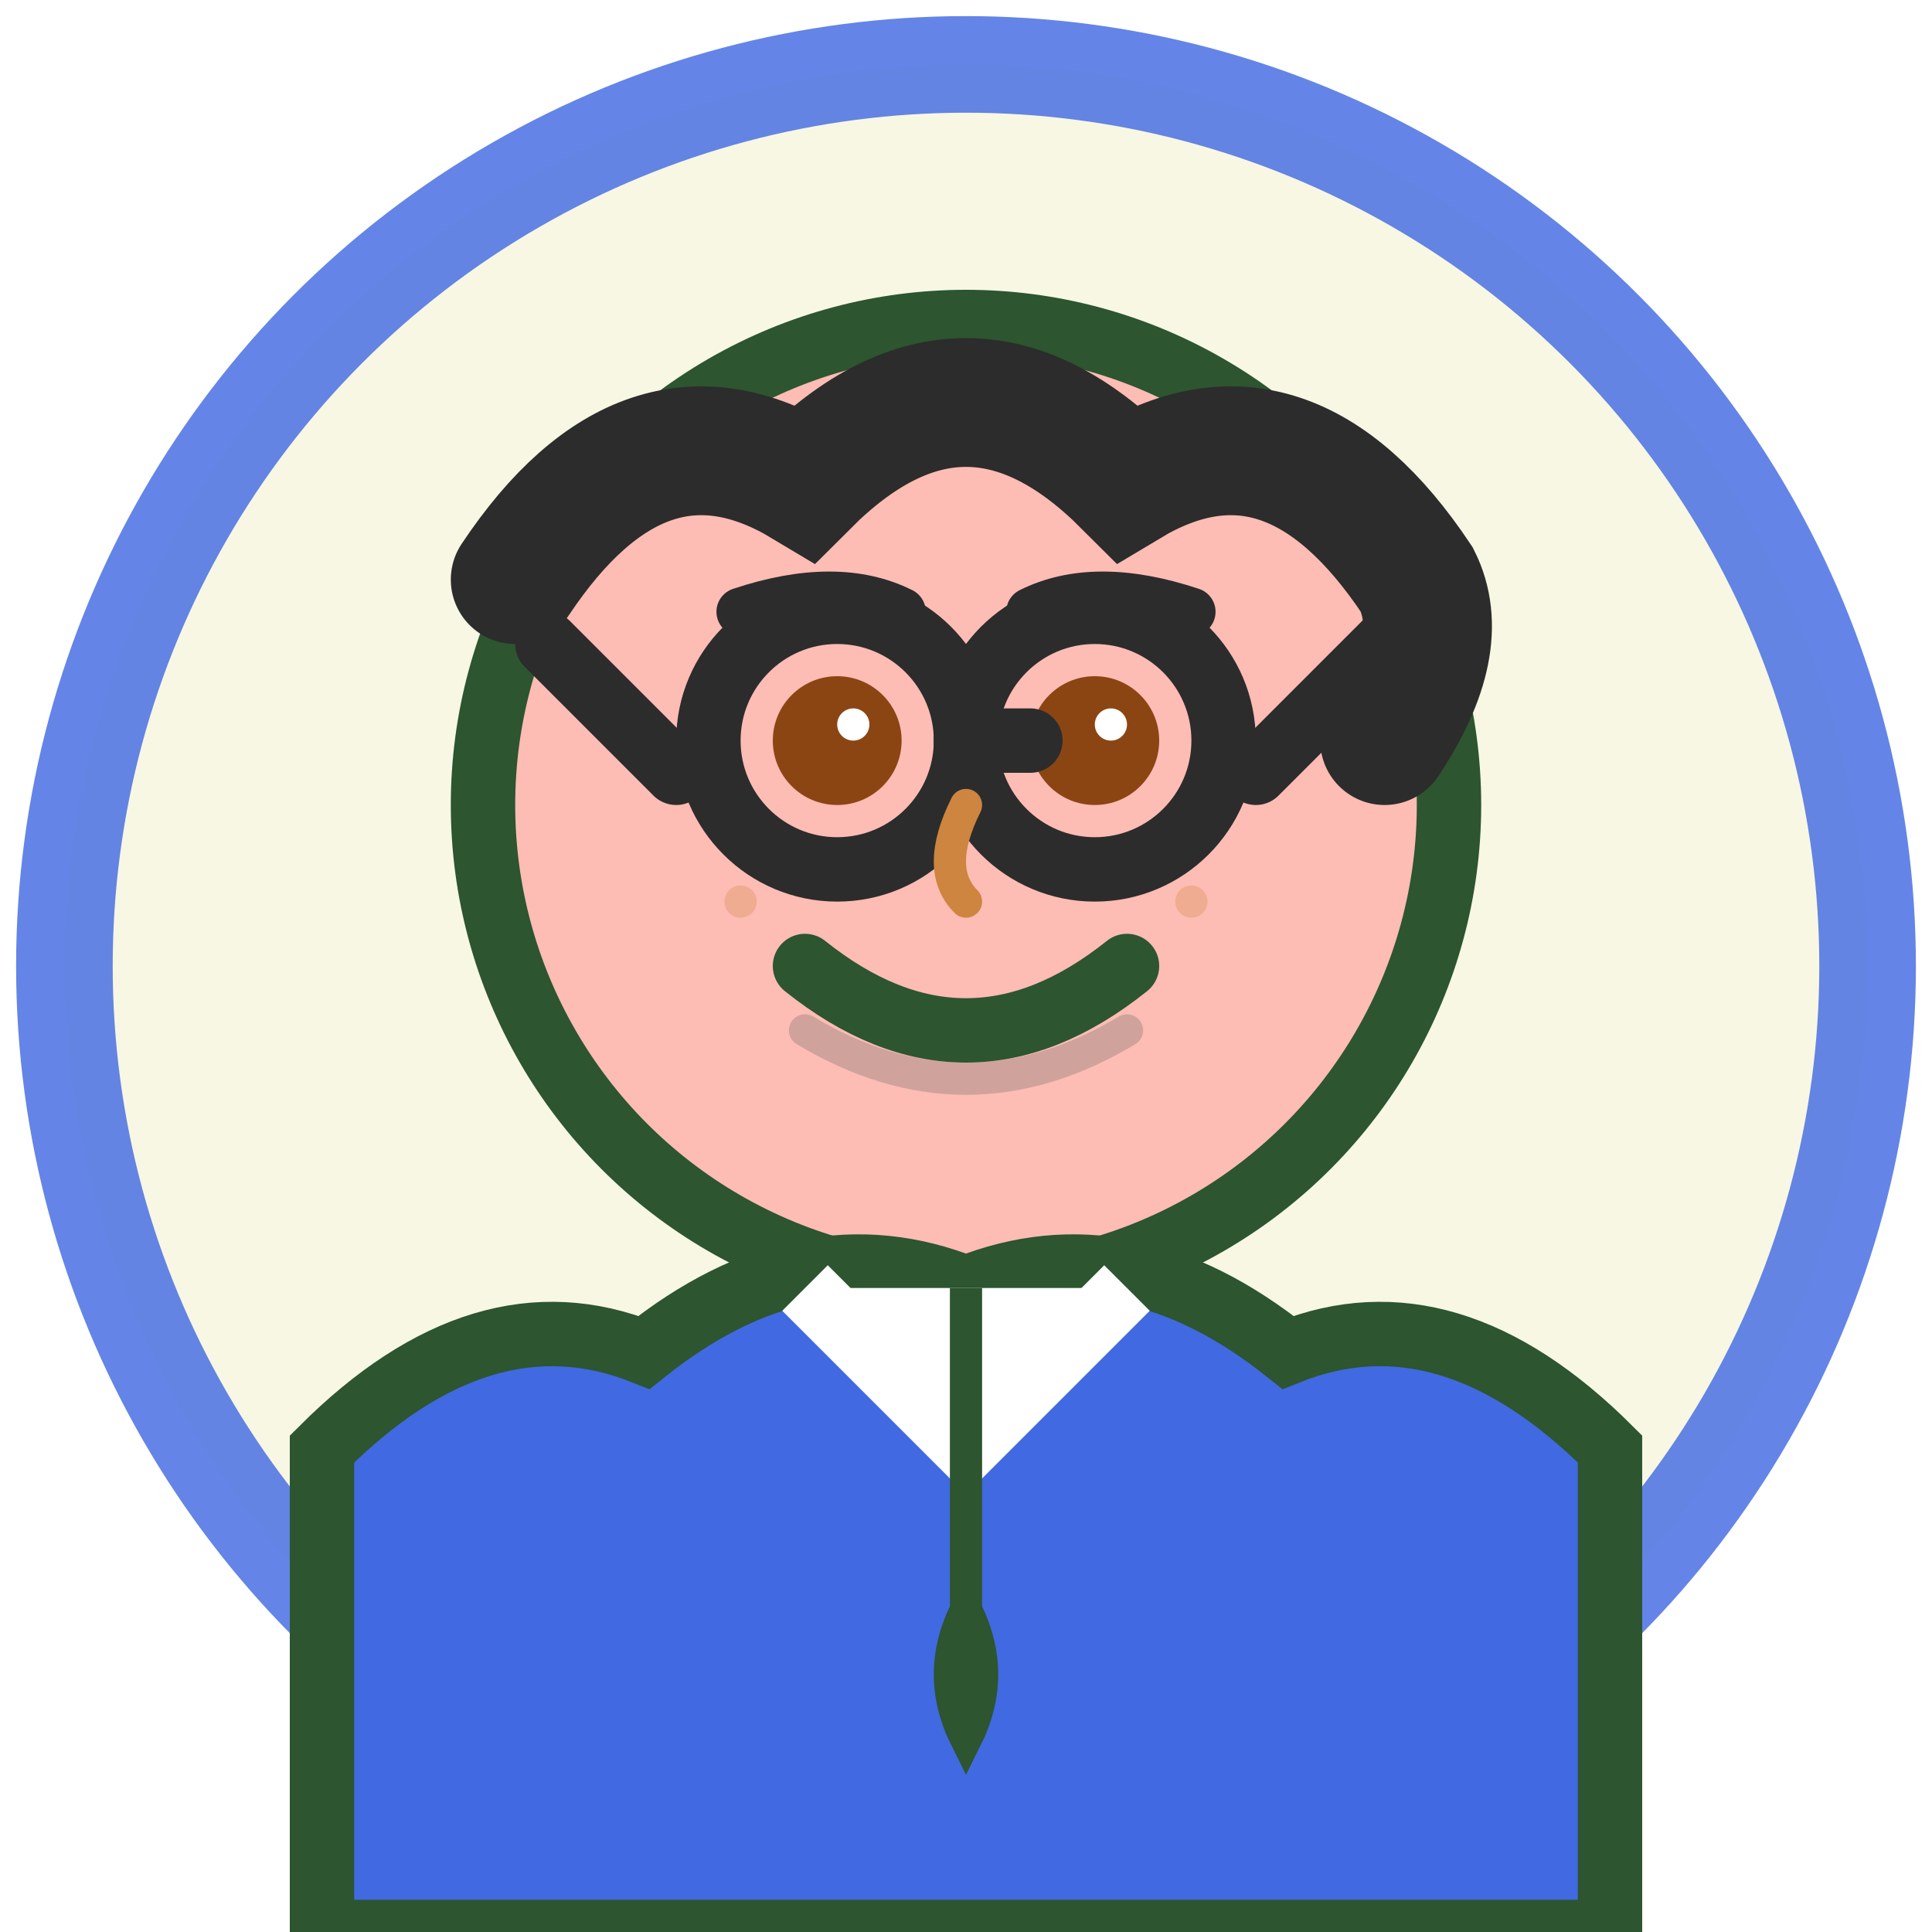 <svg xmlns="http://www.w3.org/2000/svg" viewBox="0 0 60 60" fill="none">
  <!-- Michael Chen Avatar - Hand-drawn style -->
  <defs>
    <filter id="sketch" x="0%" y="0%" width="100%" height="100%">
      <feTurbulence baseFrequency="0.04" numOctaves="3" result="noise"/>
      <feDisplacementMap in="SourceGraphic" in2="noise" scale="1"/>
    </filter>
  </defs>
  
  <!-- Background circle -->
  <circle cx="30" cy="30" r="28" fill="#f5f5dc" stroke="#4169E1" 
          stroke-width="3" style="filter: url(#sketch)" opacity="0.9"/>
  
  <!-- Face -->
  <circle cx="30" cy="25" r="15" fill="#fdbcb4" stroke="#2c5530" 
          stroke-width="2" style="filter: url(#sketch)"/>
  
  <!-- Hair (dark, professional cut) -->
  <path d="M16 18 Q20 12 25 15 Q30 10 35 15 Q40 12 44 18 Q45 20 43 23" 
        stroke="#2c2c2c" stroke-width="4" fill="none" stroke-linecap="round" 
        style="filter: url(#sketch)"/>
  <path d="M17 20 Q19 22 21 24" stroke="#2c2c2c" stroke-width="2" 
        fill="none" stroke-linecap="round" style="filter: url(#sketch)"/>
  <path d="M39 24 Q41 22 43 20" stroke="#2c2c2c" stroke-width="2" 
        fill="none" stroke-linecap="round" style="filter: url(#sketch)"/>
  
  <!-- Eyes with glasses -->
  <circle cx="26" cy="23" r="2" fill="#8B4513"/>
  <circle cx="34" cy="23" r="2" fill="#8B4513"/>
  <circle cx="26.5" cy="22.5" r="0.5" fill="white"/>
  <circle cx="34.5" cy="22.5" r="0.5" fill="white"/>
  
  <!-- Glasses -->
  <circle cx="26" cy="23" r="4" fill="none" stroke="#2c2c2c" stroke-width="2" 
          style="filter: url(#sketch)"/>
  <circle cx="34" cy="23" r="4" fill="none" stroke="#2c2c2c" stroke-width="2" 
          style="filter: url(#sketch)"/>
  <path d="M30 23 L32 23" stroke="#2c2c2c" stroke-width="2" 
        stroke-linecap="round"/>
  
  <!-- Eyebrows -->
  <path d="M23 19 Q26 18 28 19" stroke="#2c2c2c" stroke-width="1.5" 
        fill="none" stroke-linecap="round"/>
  <path d="M32 19 Q34 18 37 19" stroke="#2c2c2c" stroke-width="1.5" 
        fill="none" stroke-linecap="round"/>
  
  <!-- Nose -->
  <path d="M30 25 Q29 27 30 28" stroke="#CD853F" stroke-width="1" 
        fill="none" stroke-linecap="round"/>
  
  <!-- Friendly smile -->
  <path d="M25 30 Q30 34 35 30" stroke="#2c5530" stroke-width="2" 
        fill="none" stroke-linecap="round" style="filter: url(#sketch)"/>
  
  <!-- Shoulders/clothing (business shirt) -->
  <path d="M10 45 Q15 40 20 42 Q25 38 30 40 Q35 38 40 42 Q45 40 50 45 L50 60 L10 60 Z" 
        fill="#4169E1" stroke="#2c5530" stroke-width="2" style="filter: url(#sketch)"/>
  
  <!-- Shirt collar -->
  <path d="M25 40 L30 45 L35 40" stroke="#ffffff" stroke-width="2" 
        fill="#ffffff" style="filter: url(#sketch)"/>
  
  <!-- Tie -->
  <path d="M30 40 L30 50 Q29 52 30 54 Q31 52 30 50" fill="#8B0000" 
        stroke="#2c5530" stroke-width="1" style="filter: url(#sketch)"/>
  
  <!-- Professional dimples -->
  <circle cx="23" cy="28" r="0.5" fill="#CD853F" opacity="0.3"/>
  <circle cx="37" cy="28" r="0.5" fill="#CD853F" opacity="0.3"/>
  
  <!-- Slight beard shadow -->
  <path d="M25 32 Q30 35 35 32" stroke="#666666" stroke-width="1" 
        fill="none" stroke-linecap="round" opacity="0.3"/>
</svg>
